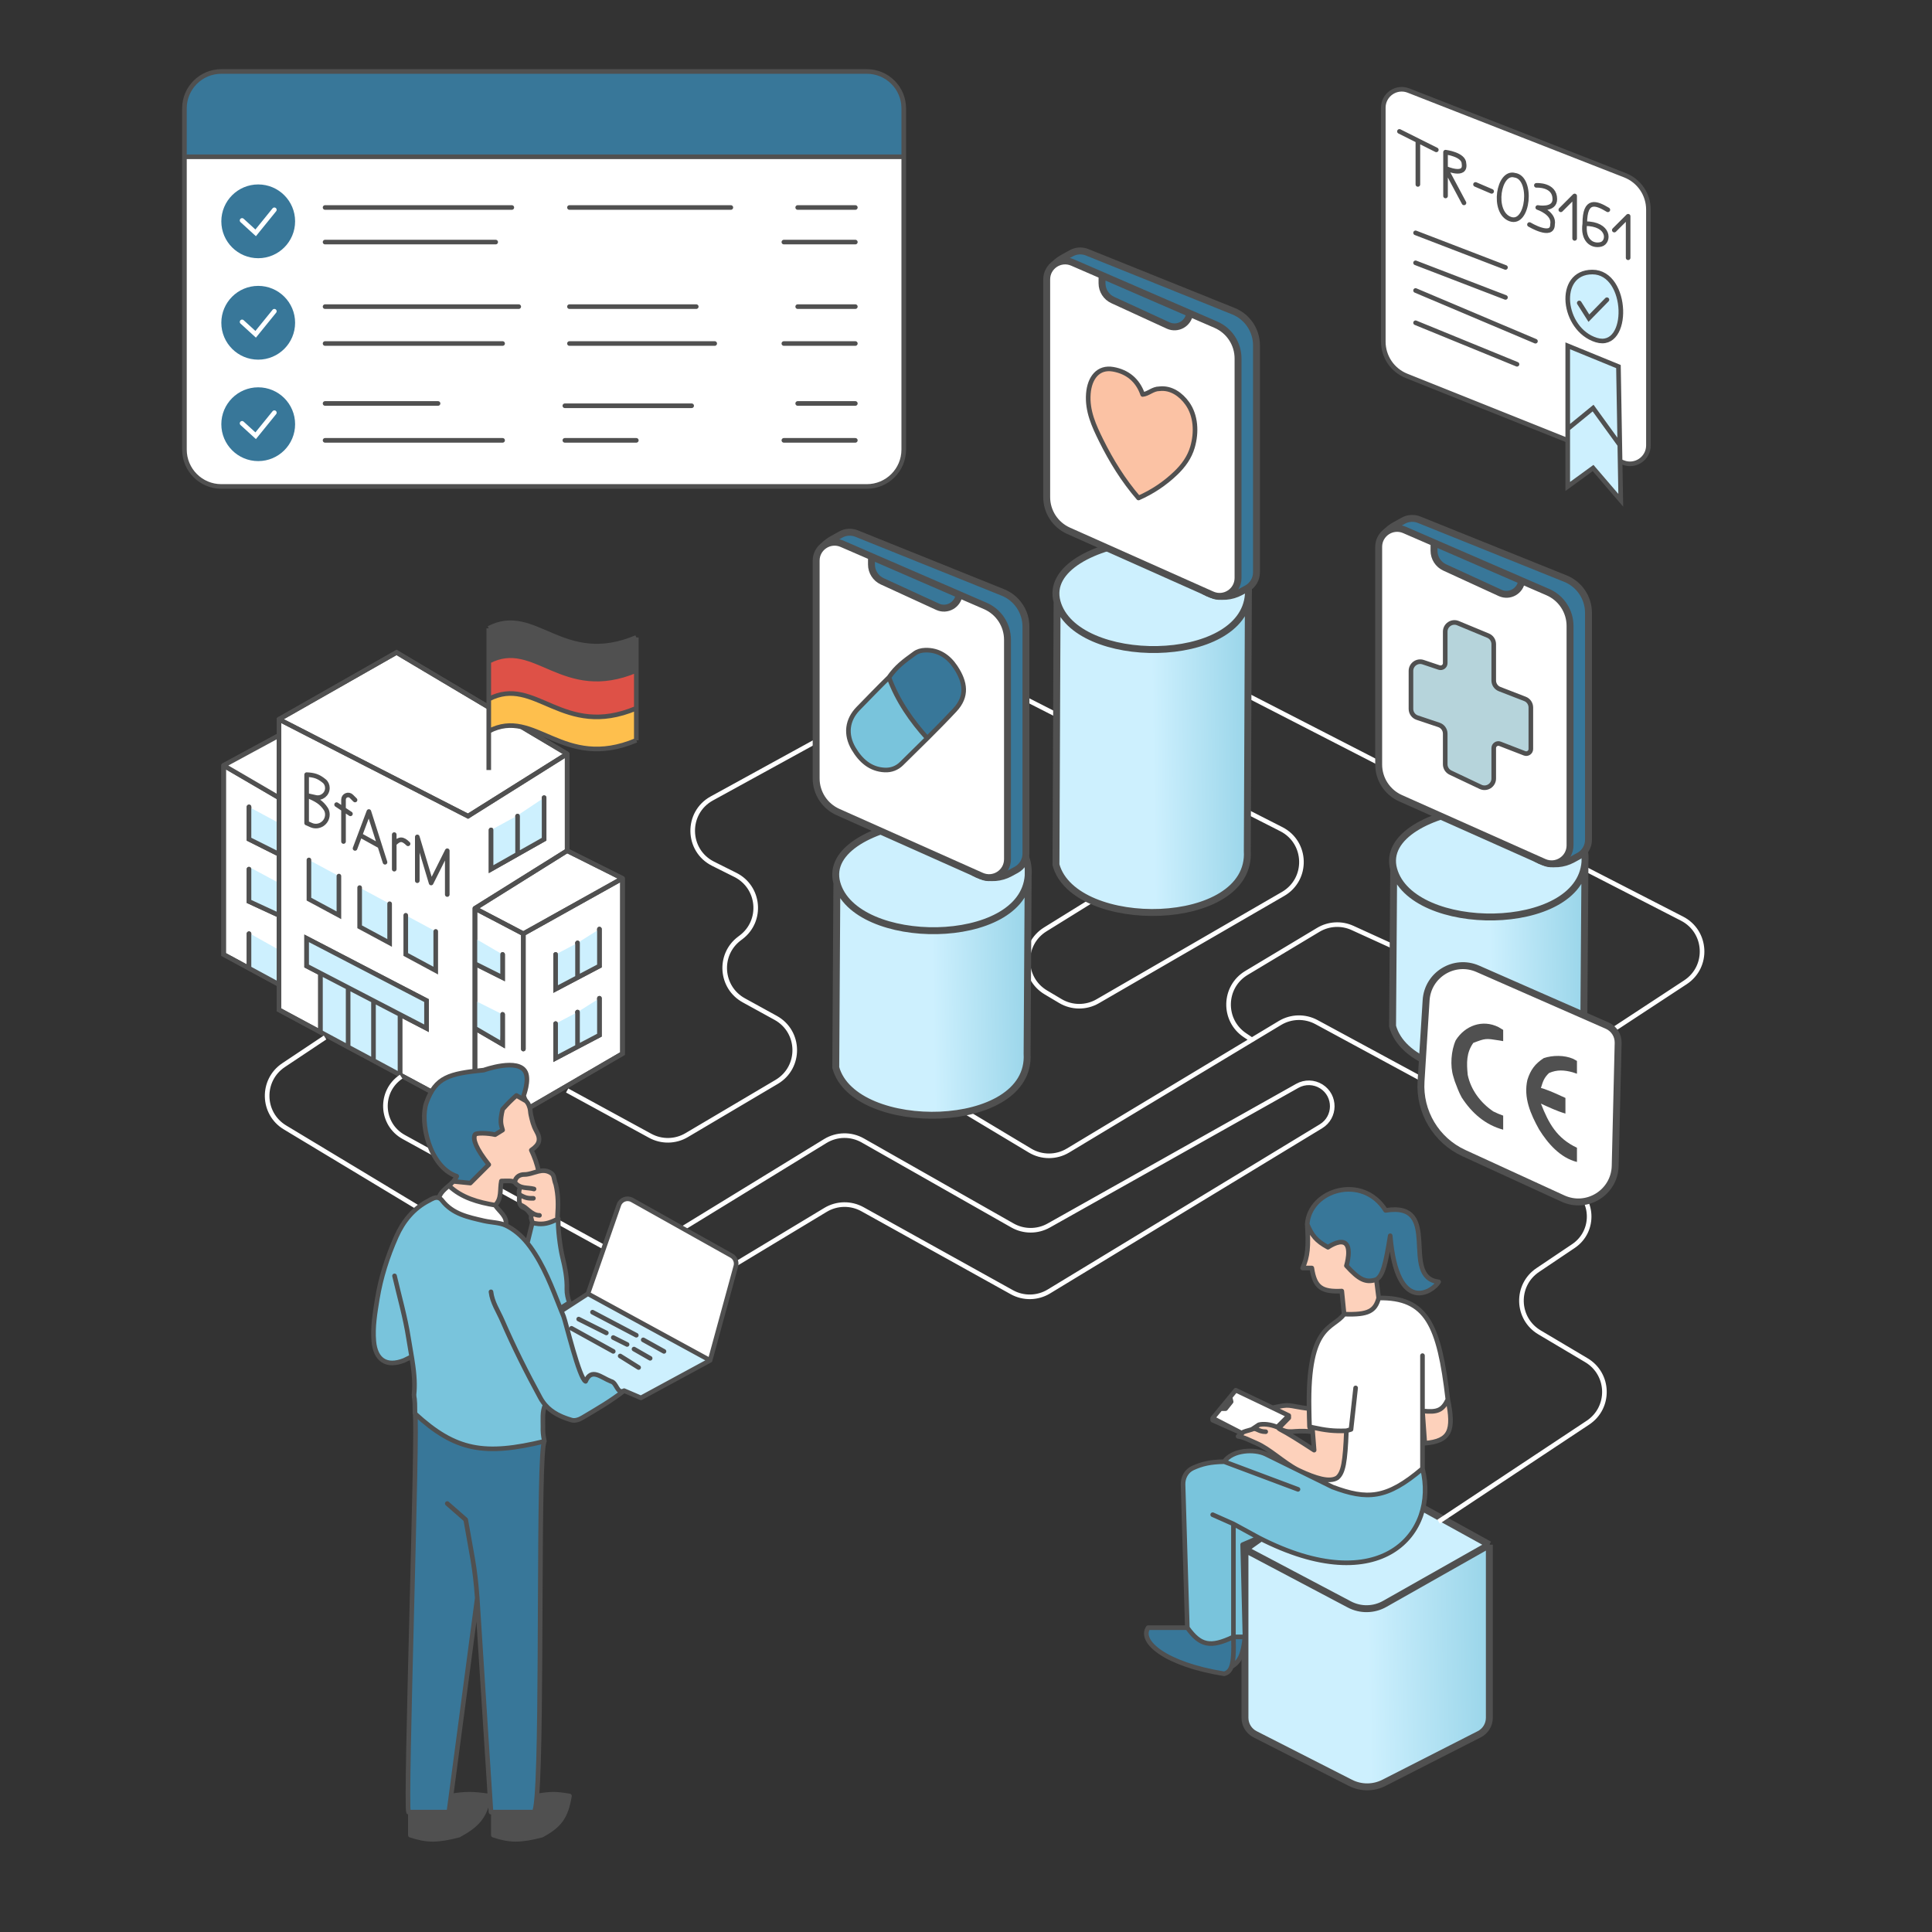 <svg width="419" height="419" viewBox="0 0 419 419" fill="none" xmlns="http://www.w3.org/2000/svg">
<rect x="0" y="0" width="419" height="419" fill="#333333" stroke="none"/>
<path d="M292.631 347.956C295.042 349.23 297.935 349.188 300.308 347.844L323 335L298.394 321.424C295.707 319.942 292.409 320.127 289.905 321.901L270 336L292.631 347.956Z" fill="#CDF0FE"/>
<path d="M320.816 376.113C322.156 375.43 323 374.053 323 372.549V335L300.308 347.844C297.935 349.188 295.042 349.23 292.631 347.956L270 336V372.549C270 374.053 270.844 375.43 272.184 376.113L292.869 386.65C295.15 387.812 297.85 387.812 300.131 386.65L320.816 376.113Z" fill="#CDF0FE"/>
<path d="M320.816 376.113C322.156 375.43 323 374.053 323 372.549V335L300.308 347.844C297.935 349.188 295.042 349.23 292.631 347.956L270 336V372.549C270 374.053 270.844 375.43 272.184 376.113L292.869 386.65C295.15 387.812 297.85 387.812 300.131 386.65L320.816 376.113Z" fill="url(#paint0_linear_1220_5301)"/>
<path d="M323 335V372.549C323 374.053 322.156 375.43 320.816 376.113L300.131 386.65C297.85 387.812 295.15 387.812 292.869 386.65L272.184 376.113C270.844 375.43 270 374.053 270 372.549V336M323 335L300.308 347.844C297.935 349.188 295.042 349.23 292.631 347.956L270 336M323 335L298.394 321.424C295.707 319.942 292.409 320.127 289.905 321.901L270 336" stroke="#505050" stroke-width="1.5" stroke-linejoin="round"/>
<path d="M305.458 19.636C302.834 18.609 300 20.544 300 23.361V74.084C300 77.355 301.992 80.297 305.029 81.512L352.014 100.306C354.642 101.357 357.5 99.422 357.5 96.592V45.46C357.5 42.167 355.482 39.21 352.415 38.01L305.458 19.636Z" fill="white" stroke="#505050" stroke-linecap="round"/>
<path d="M307 50.5L326.5 58M307 57L326.5 64.5M307 63L333 74M307 70L329 79" stroke="#505050" stroke-linecap="round"/>
<path d="M196 23.5C196 19.082 192.418 15.5 188 15.5H48C43.582 15.5 40 19.082 40 23.5V34H196V23.5Z" fill="#387799"/>
<path d="M40 97.5C40 101.918 43.582 105.5 48 105.5H188C192.418 105.5 196 101.918 196 97.5V34H40V97.5Z" fill="white"/>
<path d="M40 34V23.5C40 19.082 43.582 15.5 48 15.5H188C192.418 15.5 196 19.082 196 23.5V34M40 34V97.5C40 101.918 43.582 105.5 48 105.5H188C192.418 105.5 196 101.918 196 97.5V34M40 34H196" stroke="#505050" stroke-linecap="round"/>
<path d="M70.5 45H111M123.5 45H158.5M173 45H185.5M170 52.5H185.5M70.5 52.5H107.5M70.5 66.5H112.5M123.5 66.5H151M173 66.5H185.5M70.5 74.5H109M123.5 74.5H155M170 74.5H185.5M70.5 87.5H95M70.5 95.5H109M122.5 88H150M122.5 95.5H138M173 87.5H185.5M170 95.5H185.5" stroke="#505050" stroke-linecap="round"/>
<path d="M69.5 211.058V223.836L75.5 227.06L81 230V217.029L69.5 211.058Z" fill="#CDF0FE"/>
<path d="M81 217.029V230L86.75 233.104V220.014L81 217.029Z" fill="#CDF0FE"/>
<path d="M66.5 203.5V209.5L69.5 211.058L81 217.029L86.75 220.014L92.5 223V217L66.5 203.5Z" fill="#CDF0FE"/>
<path d="M60.5 156L101.5 177L123 163.5L86 141.5L60.5 156Z" fill="white"/>
<path d="M135 228.5V190.5L113.5 202.5L103 197V209V223V234V241H113.5L135 228.5Z" fill="white"/>
<path d="M101.5 177L60.5 156V159.5V173V185.25V198.5V213.5V219L69.5 223.836V211.058L66.5 209.5V203.5L92.5 217V223L86.75 220.014V233.104L94 237L103 241V234V223V209V197L123 184.5V163.5L101.5 177Z" fill="white"/>
<path d="M60.5 173L48.5 166V207L54 209.979L60.5 213.5V198.5V185.25V173Z" fill="white"/>
<path d="M48.5 166L60.5 173V159.5L48.5 166Z" fill="white"/>
<path d="M135 190.5L123 184.5L103 197L113.5 202.5L135 190.5Z" fill="white"/>
<path d="M60.5 156L101.5 177L123 163.5M60.5 156L86 141.5L123 163.5M60.5 156V159.5M123 163.5V184.5M60.5 173L48.5 166M60.5 173V159.5M60.5 173V185.25M48.5 166L60.5 159.5M48.5 166V207L54 209.979M60.5 213.5V219L69.5 223.836M60.5 213.5V198.5M60.5 213.5L54 209.979M123 184.5L135 190.5M123 184.5L103 197M135 190.5V228.5L113.5 241H103M135 190.5L113.5 202.5M103 197L113.5 202.5M103 197V209M113.5 202.5V227.5M103 209L109 212V207M103 209V223M103 223L109 226.5V220M103 223V234V241M120.5 207V214.5L125.25 212M130 201.5V209.5L125.25 212M125.25 212V204.5M120.5 222V229.5L125.25 227M130 216.5V224.5L125.25 227M125.25 227V219.5M106.5 180V188.5L112.25 185.25M118 173V182L112.25 185.25M112.25 185.25V177M54 175V182L60.5 185.25M60.5 185.25V198.5M54 188.5V195.5L60.5 198.5M54 202.5V209.979M69.5 211.058L66.5 209.5V203.5L92.5 217V223L86.75 220.014M69.5 211.058V223.836M69.5 211.058L81 217.029M69.5 223.836L75.5 227.06M75.5 214.5V227.06M75.5 227.06L81 230M81 217.029V230M81 217.029L86.75 220.014M81 230L86.75 233.104M86.75 220.014V233.104M86.75 233.104L94 237L103 241" stroke="#505050" stroke-linecap="round"/>
<path d="M54 175V182L60.5 185.5V178.5L54 175Z" fill="#CDF0FE"/>
<path d="M54 188V195L60.5 198.5V191.5L54 188Z" fill="#CDF0FE"/>
<path d="M54 202.355V210L60.5 213.5V206L54 202.355Z" fill="#CDF0FE"/>
<path d="M103.147 203.586V209.586L108.647 212.231L109.147 207.086L103.147 203.586Z" fill="#CDF0FE"/>
<path d="M103 217V223L108.5 225.645L109 220L103 217Z" fill="#CDF0FE"/>
<path d="M120.5 214.5V207L125.25 204.5L130 201.5V209.5L125.25 212L120.5 214.5Z" fill="#CDF0FE"/>
<path d="M120.5 229.5V222L125.25 219.5L130 216.5V224.5L125.25 227L120.5 229.5Z" fill="#CDF0FE"/>
<path d="M106.5 188.5V180L112 177L118 173V182L112.5 185L106.5 188.5Z" fill="#CDF0FE"/>
<path d="M69.5 211.058V223.836L75.5 227.06L81 230V217.029L69.5 211.058Z" fill="#CDF0FE"/>
<path d="M81 217.029V230L86.75 233.104V220.014L81 217.029Z" fill="#CDF0FE"/>
<path d="M66.5 203.5V209.5L69.5 211.058L81 217.029L86.75 220.014L92.5 223V217L66.5 203.5Z" fill="#CDF0FE"/>
<path d="M48.5 166L60.5 173V159.5L48.5 166Z" fill="white"/>
<path d="M60.5 156L101.5 177L123 163.5M60.5 156L86 141.5L123 163.5M60.5 156V159.5M123 163.5V184.5M60.5 173L48.5 166M60.5 173V159.5M60.5 173V185.25M48.5 166L60.5 159.5M48.5 166V207L54 209.979M60.5 213.5V219L69.5 223.836M60.5 213.5V198.5M60.5 213.5L54 209.979M123 184.5L135 190.5M123 184.5L103 197M135 190.5V228.5L113.5 241H103M135 190.5L113.5 202.5M103 197L113.5 202.5M103 197V209M113.5 202.5V227.5M103 209L109 212V207M103 209V223M103 223L109 226.5V220M103 223V234V241M120.5 207V214.5L125.25 212M130 201.5V209.5L125.25 212M125.25 212V204.5M120.5 222V229.5L125.25 227M130 216.5V224.5L125.25 227M125.25 227V219.5M106.5 180V188.5L112.25 185.25M118 173V182L112.25 185.25M112.25 185.25V177M54 175V182L60.5 185.25M60.5 185.25V198.5M54 188.5V195.5L60.5 198.5M54 202.5V209.979M69.5 211.058L66.5 209.5V203.5L92.5 217V223L86.75 220.014M69.5 211.058V223.836M69.5 211.058L81 217.029M69.5 223.836L75.5 227.06M75.5 214.5V227.06M75.5 227.06L81 230M81 217.029V230M81 217.029L86.75 220.014M81 230L86.75 233.104M86.75 220.014V233.104M86.75 233.104L94 237L103 241" stroke="#505050" stroke-linecap="round"/>
<path d="M78 192.5V201L84.5 204.5V196L78 192.5Z" fill="#CDF0FE"/>
<path d="M67 186.5V195L73.5 198.5V190L67 186.5Z" fill="#CDF0FE"/>
<path d="M88 198.5V207L94.5 210.5V202L88 198.5Z" fill="#CDF0FE"/>
<path d="M67 186.5V195L73.5 198.5V190M78 192.5V201L84.5 204.5V196M88 198.5V207L94.5 210.5V202" stroke="#505050" stroke-linecap="round"/>
<path d="M70.5 225L61.498 231.001C56.616 234.256 56.782 241.483 61.807 244.51L92.5 263M87 233.5V233.5C82.218 236.688 82.521 243.812 87.557 246.582L132.427 271.26C134.945 272.645 138.013 272.573 140.463 271.071L178.974 247.467C181.458 245.945 184.573 245.893 187.106 247.332L219.57 265.768C222.009 267.153 224.995 267.16 227.44 265.786L281.358 235.485C282.986 234.57 284.984 234.621 286.562 235.618V235.618C289.753 237.633 289.711 242.3 286.486 244.259L227.473 280.088C225.017 281.579 221.949 281.638 219.436 280.242L187.049 262.25C184.544 260.858 181.487 260.912 179.033 262.392L149 280.5M123 236.5L141.009 246.323C143.484 247.673 146.486 247.621 148.913 246.185L168.433 234.638C173.764 231.485 173.643 223.729 168.215 220.743L161.314 216.948C156.234 214.154 155.72 207.053 160.344 203.557L160.72 203.273C165.453 199.694 164.78 192.39 159.472 189.736L154.65 187.325C148.88 184.44 148.723 176.261 154.379 173.157L203.792 146.035C206.112 144.762 208.911 144.718 211.27 145.919L277.881 179.823C283.534 182.7 283.75 190.697 278.26 193.876L238.062 217.148C235.554 218.6 232.457 218.582 229.965 217.101L226.824 215.233C221.665 212.166 221.596 204.72 226.697 201.558L240.5 193M207.5 240L223.378 249.527C225.914 251.049 229.084 251.047 231.619 249.521L271.5 225.519M312 236L285.518 221.674C283.028 220.327 280.012 220.396 277.586 221.856L271.5 225.519M271.5 225.519L269.999 224.515C265.119 221.254 265.294 214.023 270.327 211.004L285.891 201.665C288.15 200.31 290.932 200.154 293.329 201.248L342.481 223.684C344.982 224.826 347.895 224.603 350.193 223.095L365.524 213.032C370.648 209.669 370.242 202.029 364.789 199.228L267 149M312 330L344.377 308.541C349.294 305.282 349.113 298.005 344.042 294.994L333.878 288.959C328.826 285.959 328.623 278.719 333.498 275.441L341.236 270.238C346.09 266.974 345.686 259.706 340.5 257V257" stroke="white"/>
<circle cx="56" cy="48" r="8" fill="#387799"/>
<path d="M52.5 47.808L55.447 50.5L59.5 45.5" stroke="white" stroke-linecap="round"/>
<circle cx="56" cy="70" r="8" fill="#387799"/>
<path d="M52.5 69.808L55.447 72.5L59.5 67.5" stroke="white" stroke-linecap="round"/>
<circle cx="56" cy="92" r="8" fill="#387799"/>
<path d="M52.5 91.808L55.447 94.5L59.5 89.5" stroke="white" stroke-linecap="round"/>
<path d="M351 79.5L340 75V93L345.5 88.5L351.293 96.5L351 79.5Z" fill="#CDF0FE"/>
<path d="M340 105.5L345.5 101.5L351.5 108.5L351.293 96.5L345.5 88.5L340 93V105.5Z" fill="#CDF0FE"/>
<path d="M340 93V75L351 79.5L351.293 96.5M340 93V105.5L345.5 101.5L351.5 108.5L351.293 96.5M340 93L345.5 88.5L351.293 96.5" stroke="#505050" stroke-linecap="round"/>
<path d="M346.197 73.747C338.824 71.476 337.411 59 345.349 59C353.287 59 353.571 76.018 346.197 73.747Z" fill="#CDF0FE" stroke="#505050" stroke-linecap="round"/>
<path d="M342.5 65.706L344.587 69L348.5 65" stroke="#505050" stroke-linecap="round"/>
<path d="M222.992 188.499C221.984 171.499 177.5 177 181.497 191.499C185.38 205.585 221.829 205.516 222.983 189.915L222.992 188.499Z" fill="#CDF0FE"/>
<path d="M181.254 231.524C185.251 246.023 223.757 245.524 222.749 228.524L222.983 189.915C221.829 205.516 185.38 205.585 181.497 191.499L181.254 231.524Z" fill="#CDF0FE"/>
<path d="M181.254 231.524C185.251 246.023 223.757 245.524 222.749 228.524L222.983 189.915C221.829 205.516 185.38 205.585 181.497 191.499L181.254 231.524Z" fill="url(#paint1_linear_1220_5301)"/>
<path d="M222.992 188.499C221.984 171.499 177.5 177 181.497 191.499M222.992 188.499L222.983 189.915M222.992 188.499C223.021 188.985 223.017 189.457 222.983 189.915M181.497 191.499L181.254 231.524C185.251 246.023 223.757 245.524 222.749 228.524L222.983 189.915M181.497 191.499C185.38 205.585 221.829 205.516 222.983 189.915" stroke="#505050" stroke-width="1.5" stroke-linecap="round"/>
<path d="M343.749 185.524C342.741 168.523 298.257 174.024 302.254 188.524C306.137 202.609 342.586 202.541 343.74 186.94L343.749 185.524Z" fill="#CDF0FE"/>
<path d="M302.011 222.548C306.008 237.047 344.514 236.549 343.506 219.548L343.74 186.94C342.586 202.541 306.137 202.609 302.254 188.524L302.011 222.548Z" fill="#CDF0FE"/>
<path d="M302.011 222.548C306.008 237.047 344.514 236.549 343.506 219.548L343.74 186.94C342.586 202.541 306.137 202.609 302.254 188.524L302.011 222.548Z" fill="url(#paint2_linear_1220_5301)"/>
<path d="M343.749 185.524C342.741 168.523 298.257 174.024 302.254 188.524M343.749 185.524L343.74 186.94M343.749 185.524C343.778 186.009 343.774 186.481 343.74 186.94M302.254 188.524L302.011 222.548C306.008 237.047 344.514 236.549 343.506 219.548L343.74 186.94M302.254 188.524C306.137 202.609 342.586 202.541 343.74 186.94" stroke="#505050" stroke-width="1.5" stroke-linecap="round"/>
<path d="M270.749 127.524C269.741 110.523 225.257 116.024 229.254 130.524C233.14 144.62 269.644 144.54 270.743 128.902L270.749 127.524Z" fill="#CDF0FE"/>
<path d="M229.011 187.548C233.008 202.047 271.514 201.549 270.506 184.548L270.743 128.902C269.644 144.54 233.14 144.62 229.254 130.524L229.011 187.548Z" fill="url(#paint3_linear_1220_5301)"/>
<path d="M270.749 127.524C269.741 110.523 225.257 116.024 229.254 130.524M270.749 127.524L270.743 128.902M270.749 127.524C270.777 127.996 270.774 128.455 270.743 128.902M229.254 130.524L229.011 187.548C233.008 202.047 271.514 201.549 270.506 184.548L270.743 128.902M229.254 130.524C233.14 144.62 269.644 144.54 270.743 128.902" stroke="#505050" stroke-width="1.5" stroke-linecap="round"/>
<path d="M270.415 127.637C271.7 126.936 272.5 125.589 272.5 124.125V74.903C272.5 71.638 270.516 68.701 267.488 67.482L235.769 54.712C234.65 54.262 233.387 54.34 232.333 54.926L230.479 55.956C229.83 56.317 229.233 56.767 228.708 57.292L228 58L257.957 124.621C259.868 128.871 264.993 130.595 269.084 128.363L270.415 127.637Z" fill="#387799" stroke="#505050" stroke-width="1.5" stroke-linejoin="bevel"/>
<path fill-rule="evenodd" clip-rule="evenodd" d="M231.743 115.114L262.871 128.991C265.517 130.17 268.5 128.234 268.5 125.337V77.75C268.5 74.563 266.608 71.679 263.683 70.411L258 67.946C257.754 70.187 255.385 71.528 253.337 70.587L241.33 65.07C239.91 64.418 239 62.998 239 61.436V59.705L232.592 56.925C229.95 55.78 227 57.716 227 60.595V107.807C227 110.966 228.858 113.828 231.743 115.114Z" fill="white"/>
<path d="M239 59.705V61.436C239 62.998 239.91 64.418 241.33 65.07L253.337 70.587C255.385 71.528 257.754 70.187 258 67.946L239 59.705Z" fill="#387799"/>
<path d="M239 59.705V61.436C239 62.998 239.91 64.418 241.33 65.07L253.337 70.587C255.385 71.528 257.754 70.187 258 67.946V67.946M239 59.705L258 67.946M239 59.705L232.592 56.925M258 67.946L263.683 70.411M262.871 128.991L231.743 115.114M262.871 128.991C265.517 130.17 268.5 128.234 268.5 125.337M262.871 128.991V128.991C265.517 130.17 268.5 128.234 268.5 125.337V125.337M231.743 115.114C228.858 113.828 227 110.966 227 107.807M231.743 115.114V115.114C228.858 113.828 227 110.966 227 107.807V107.807M227 107.807V60.595M227 60.595C227 57.716 229.95 55.78 232.592 56.925M227 60.595V60.595C227 57.716 229.95 55.78 232.592 56.925V56.925M263.683 70.411C266.608 71.679 268.5 74.563 268.5 77.75M263.683 70.411V70.411C266.608 71.679 268.5 74.563 268.5 77.75V77.75M268.5 77.75V125.337" stroke="#505050" stroke-width="1.5" stroke-linejoin="bevel"/>
<path d="M220.415 188.637C221.7 187.936 222.5 186.589 222.5 185.125V135.903C222.5 132.639 220.516 129.701 217.488 128.482L185.769 115.712C184.65 115.262 183.387 115.34 182.333 115.926L180.479 116.956C179.83 117.317 179.233 117.767 178.708 118.292L178 119L207.957 185.621C209.868 189.871 214.993 191.595 219.084 189.363L220.415 188.637Z" fill="#387799" stroke="#505050" stroke-width="1.5" stroke-linejoin="bevel"/>
<path fill-rule="evenodd" clip-rule="evenodd" d="M181.743 176.114L212.871 189.991C215.517 191.17 218.5 189.234 218.5 186.337V138.75C218.5 135.563 216.608 132.679 213.683 131.411L208 128.946C207.754 131.187 205.385 132.528 203.337 131.587L191.33 126.071C189.91 125.418 189 123.999 189 122.436V120.705L182.592 117.925C179.95 116.78 177 118.716 177 121.595V168.807C177 171.966 178.858 174.828 181.743 176.114Z" fill="white"/>
<path d="M189 120.705V122.436C189 123.999 189.91 125.418 191.33 126.071L203.337 131.587C205.385 132.528 207.754 131.187 208 128.946L189 120.705Z" fill="#387799"/>
<path d="M189 120.705V122.436C189 123.999 189.91 125.418 191.33 126.071L203.337 131.587C205.385 132.528 207.754 131.187 208 128.946V128.946M189 120.705L208 128.946M189 120.705L182.592 117.925M208 128.946L213.683 131.411M212.871 189.991L181.743 176.114M212.871 189.991C215.517 191.17 218.5 189.234 218.5 186.337M212.871 189.991V189.991C215.517 191.17 218.5 189.234 218.5 186.337V186.337M181.743 176.114C178.858 174.828 177 171.966 177 168.807M181.743 176.114V176.114C178.858 174.828 177 171.966 177 168.807V168.807M177 168.807V121.595M177 121.595C177 118.716 179.95 116.78 182.592 117.925M177 121.595V121.595C177 118.716 179.95 116.78 182.592 117.925V117.925M213.683 131.411C216.608 132.679 218.5 135.563 218.5 138.75M213.683 131.411V131.411C216.608 132.679 218.5 135.563 218.5 138.75V138.75M218.5 138.75V186.337" stroke="#505050" stroke-width="1.5" stroke-linejoin="bevel"/>
<path d="M342.415 185.637C343.7 184.936 344.5 183.589 344.5 182.125V132.903C344.5 129.639 342.516 126.701 339.488 125.482L307.769 112.712C306.65 112.262 305.387 112.34 304.333 112.926L302.479 113.956C301.83 114.317 301.233 114.767 300.708 115.292L300 116L329.957 182.621C331.868 186.871 336.993 188.595 341.084 186.363L342.415 185.637Z" fill="#387799" stroke="#505050" stroke-width="1.5" stroke-linejoin="bevel"/>
<path fill-rule="evenodd" clip-rule="evenodd" d="M303.743 173.114L334.871 186.991C337.517 188.17 340.5 186.234 340.5 183.337V135.75C340.5 132.563 338.608 129.679 335.683 128.411L330 125.946C329.754 128.187 327.385 129.528 325.337 128.587L313.33 123.071C311.91 122.418 311 120.999 311 119.436V117.705L304.592 114.925C301.95 113.78 299 115.716 299 118.595V165.807C299 168.966 300.858 171.828 303.743 173.114Z" fill="white"/>
<path d="M311 117.705V119.436C311 120.999 311.91 122.418 313.33 123.071L325.337 128.587C327.385 129.528 329.754 128.187 330 125.946L311 117.705Z" fill="#387799"/>
<path d="M311 117.705V119.436C311 120.999 311.91 122.418 313.33 123.071L325.337 128.587C327.385 129.528 329.754 128.187 330 125.946V125.946M311 117.705L330 125.946M311 117.705L304.592 114.925M330 125.946L335.683 128.411M334.871 186.991L303.743 173.114M334.871 186.991C337.517 188.17 340.5 186.234 340.5 183.337M334.871 186.991V186.991C337.517 188.17 340.5 186.234 340.5 183.337V183.337M303.743 173.114C300.858 171.828 299 168.966 299 165.807M303.743 173.114V173.114C300.858 171.828 299 168.966 299 165.807V165.807M299 165.807V118.595M299 118.595C299 115.716 301.95 113.78 304.592 114.925M299 118.595V118.595C299 115.716 301.95 113.78 304.592 114.925V114.925M335.683 128.411C338.608 129.679 340.5 132.563 340.5 135.75M335.683 128.411V128.411C338.608 129.679 340.5 132.563 340.5 135.75V135.75M340.5 135.75V183.337" stroke="#505050" stroke-width="1.5" stroke-linejoin="bevel"/>
<path d="M316.194 135.146C314.877 134.6 313.429 135.568 313.429 136.994V143.823C313.429 144.506 312.758 144.988 312.111 144.771L308.636 143.606C307.34 143.171 306 144.135 306 145.502V153.742C306 154.601 306.549 155.365 307.364 155.638L312.065 157.215C312.879 157.488 313.429 158.251 313.429 159.111V165.751C313.429 166.524 313.874 167.227 314.573 167.558L321.096 170.648C322.423 171.276 323.952 170.308 323.952 168.84V162.246C323.952 161.544 324.658 161.06 325.313 161.314L330.639 163.375C331.294 163.629 332 163.145 332 162.442V153.436C332 152.61 331.492 151.869 330.722 151.571L325.23 149.445C324.46 149.147 323.952 148.406 323.952 147.58V139.697C323.952 138.888 323.465 138.159 322.718 137.849L316.194 135.146Z" fill="#B6D4DB" stroke="#505050" stroke-linecap="round" stroke-linejoin="round"/>
<path d="M308.185 234.539L309.286 216.93C309.632 211.38 315.395 207.868 320.486 210.104L348.545 222.422C350.03 223.074 350.974 224.559 350.935 226.181L350.293 252.856C350.154 258.601 344.183 262.331 338.959 259.934L317.482 250.08C311.467 247.32 307.772 241.143 308.185 234.539Z" fill="white" stroke="#505050" stroke-width="1.5" stroke-linejoin="bevel"/>
<path d="M138 138.249C122 145 116.065 131 106 136.266V143.701V143.419C116.065 138.154 122 152.154 138 145.402V145.684V138.249Z" fill="#505050"/>
<path d="M138 153.598V145.402C122 152.154 116.065 138.154 106 143.419V151.615C116.065 146.349 122 160.349 138 153.598Z" fill="#DE5147"/>
<path d="M138 154.115V153.598C122 160.349 116.065 146.349 106 151.615V152.132V151.88V158.573C116.065 153.307 122 167.307 138 160.556V154.115Z" fill="#FEBF4D"/>
<path d="M106 167V160.06M106 136.266C116.065 131 122 145 138 138.249M106 136.266V160.06M106 136.266V143.701M138 138.249V160.556M138 138.249V145.684M138 160.556V145.684M138 160.556V154.115M138 160.556C122 167.307 116.065 153.307 106 158.573V151.88M106 160.06V152.132M106 160.06V151.88M106 143.701V152.132M106 143.701V151.88M106 143.701V143.419M138 145.684V154.115M138 145.684V145.402M106 152.132V151.615M106 152.132V151.88M138 154.115V153.598M106 143.419C116.065 138.154 122 152.154 138 145.402M106 143.419V151.615M138 145.402V153.598M106 151.615C116.065 146.349 122 160.349 138 153.598" stroke="#505050"/>
<path d="M341.16 229.624C341.437 229.777 341.714 229.93 342 230.087C342 231.004 342 231.92 342 232.865C341.697 232.763 341.394 232.661 341.082 232.556C339.272 232.057 337.681 231.948 335.945 232.71C334.867 233.724 334.611 234.553 334.187 235.951C334.425 236.021 334.664 236.091 334.909 236.163C336.485 236.717 337.985 237.414 339.5 238.111C339.5 239.232 339.5 240.352 339.5 241.506C337.65 240.963 335.932 240.149 334.187 239.346C335.86 243.629 337.625 246.856 342 248.914C342 249.932 342 250.951 342 252C338.373 251.105 335.658 247.964 333.782 244.934C331.936 241.617 330.371 238.033 331.253 234.19C331.927 232.046 332.9 230.702 334.812 229.47C336.756 228.83 339.263 228.809 341.16 229.624Z" fill="#505050"/>
<path d="M324.981 222.748C325.317 222.949 325.654 223.15 326 223.358C326 224.162 326 224.967 326 225.796C325.714 225.746 325.429 225.696 325.135 225.644C322.177 225.173 322.177 225.173 319.521 226.177C317.985 228.337 318.061 230.549 318.31 233.112C318.984 236.367 321.093 239.166 323.847 241.037C324.557 241.401 325.247 241.678 326 241.952C326 242.958 326 243.964 326 245C322.096 243.956 319.15 241.34 317 238C316.296 236.709 316.04 235.866 315.5 234.5C315.418 234.295 315.285 233.711 315.2 233.5C314.459 231.194 314.703 227.833 315.714 225.606C317.717 222.425 321.497 221.016 324.981 222.748Z" fill="#505050"/>
<path d="M66.5 172.5V168C68.088 168.071 69.047 168.34 70.329 169.402C70.771 169.768 71 170.325 71 170.898V170.898C71 172.233 69.763 173.225 68.46 172.935L66.5 172.5ZM66.5 172.5V178.5L67.481 178.936C69.136 179.671 71 178.46 71 176.649V176.649C71 176.223 70.898 175.8 70.666 175.444C69.714 173.989 68.602 173.356 66.5 172.5ZM77 173.5L76.207 172.707C75.577 172.077 74.5 172.523 74.5 173.414V175.5M74.5 182.5V175.5M74.5 175.5L73 174.5M74.5 175.5L76 176.5M77 184L78.081 181.117M83.5 187L82.386 183.5M82.386 183.5L80 176L78.081 181.117M82.386 183.5L78.081 181.117M85.5 181V183M85.5 188.5V183M85.5 183C86.636 181.86 87.301 181.816 88.5 183M90.5 191V181.5L93.5 191.5L97 184.5V194" stroke="#505050" stroke-linecap="round" stroke-linejoin="round"/>
<path d="M308.5 318.501C300.704 325.152 296.457 325.283 289 322.501L281.803 318.956L281.308 318.713L274.5 315.36C272.045 314.175 267.278 314.42 265.5 317C262.466 317.049 260.668 317.479 258.685 318.384C257.316 319.01 256.528 320.448 256.573 321.953L257.5 353.001C260.306 356.885 262.455 357.399 267.5 355.001V330.501L273 333.5C299.5 347.124 312 332.5 308.5 318.501Z" fill="#79C4DC"/>
<path d="M300.5 262.501C295.5 254.5 284 258.001 283.5 265.501C284.53 267.961 285.451 269.102 288 270.501C288 270.501 290.195 268.938 291.5 269.501C293.302 270.279 292 274.501 292 274.501C294.76 277.54 296.21 278.263 298.5 277.501C299.923 276.635 300.534 274.014 301.5 268.001C303 285.5 310.874 280.044 312 278.001C303.5 277 313 260.501 300.5 262.501Z" fill="#387799"/>
<path d="M257.5 353.001H249C247 356 252.686 360.945 265.5 363.001C266.239 362.796 266.731 362.336 267.046 361.5C267.507 360.272 267.585 358.233 267.5 355.001C262.455 357.399 260.306 356.885 257.5 353.001Z" fill="#387799"/>
<path d="M299 281.501C298.233 284.291 296.829 285.206 291.5 285.001C289.118 288.335 283.559 286.946 283.904 305.5C283.921 306.419 283.953 308.385 284 309.4L284.611 309.562C287.58 310.204 289.196 310.4 292 310.301C291.736 317.059 291.33 319.411 290 320.501C288.301 321.562 285.25 320.55 281.803 318.956L289 322.501C296.457 325.283 300.704 325.152 308.5 318.501V306.001C311.783 306.353 312.864 305.85 314 303.501C312.107 287.315 309.437 281.318 299 281.501Z" fill="white"/>
<path d="M269.287 310.798C269.908 310.369 270.409 310.364 271.5 310L273 309C273.975 308.729 275.548 308.895 277 309.5L279.5 307L276.394 305.5L276 305.312L268 301.501L266.764 303L267 304L265.8 305.5H264.701L263 307.562L269.287 310.798Z" fill="white"/>
<path d="M298.5 277.501C296.21 278.263 294.76 277.54 292 274.501C292 274.501 293.302 270.279 291.5 269.501C290.195 268.938 288 270.501 288 270.501C285.451 269.102 284.53 267.961 283.5 265.501C283.816 270.391 283.628 272.487 282.5 275.001H284.5C285.129 279.223 286.648 280.204 291 280.001L291.5 285.001C296.829 285.206 298.233 284.291 299 281.501L298.5 277.501Z" fill="#FDD1BB"/>
<path d="M290 320.501C291.33 319.411 291.736 317.059 292 310.301C289.196 310.4 287.58 310.204 284.611 309.562L285 314.501C281.644 312.317 279.351 310.879 277.653 310C277.449 309.895 277.373 309.816 277.319 309.748C277.302 309.735 277.297 309.73 277.31 309.737C277.246 309.655 277.207 309.586 277 309.5C275.548 308.895 273.975 308.729 273 309L271.5 310C270.409 310.364 269.908 310.369 269.287 310.798L269.385 310.848L269.281 310.802C269.05 310.963 268.802 311.182 268.5 311.5C269.827 311.704 270.863 312.295 272.5 313C275.315 314.212 278.431 317.213 281.308 318.713L281.803 318.956C285.25 320.55 288.301 321.562 290 320.501Z" fill="#FDD1BB"/>
<path d="M284 309.4C283.953 308.385 283.921 306.419 283.904 305.5C278.999 304.865 280.065 304.392 276 305.312L276.394 305.5L279.5 307V307.5L277.31 309.737C279.912 311.162 280.121 310.013 284.5 310.5C284.833 310.334 283.976 309.773 284 309.4Z" fill="#FDD1BB"/>
<path d="M267.5 330.501V355.001H270L269.5 335L273 333.5L267.5 330.501Z" fill="#79C4DC"/>
<path d="M270 355.001H267.5C267.585 358.233 267.507 360.272 267.046 361.5C268.839 360.385 269.599 358.927 270 355.001Z" fill="#387799"/>
<path d="M309 313.001C314.489 312.529 315.391 310.28 314 303.501C312.864 305.85 311.783 306.353 308.5 306.001L309 313.001Z" fill="#FDD1BB"/>
<path d="M283.5 265.501C284 258.001 295.5 254.5 300.5 262.501C313 260.501 303.5 277 312 278.001C310.874 280.044 303 285.5 301.5 268.001C300.534 274.014 299.923 276.635 298.5 277.501M283.5 265.501C284.53 267.961 285.451 269.102 288 270.501C288 270.501 290.195 268.938 291.5 269.501C293.302 270.279 292 274.501 292 274.501C294.76 277.54 296.21 278.263 298.5 277.501M283.5 265.501C283.816 270.391 283.628 272.487 282.5 275.001H284.5C285.129 279.223 286.648 280.204 291 280.001L291.5 285.001M298.5 277.501L299 281.501M291.5 285.001C296.829 285.206 298.233 284.291 299 281.501M291.5 285.001C289.118 288.335 283.559 286.946 283.904 305.5M299 281.501C309.437 281.318 312.107 287.315 314 303.501M314 303.501C315.391 310.28 314.489 312.529 309 313.001L308.5 306.001M314 303.501C312.864 305.85 311.783 306.353 308.5 306.001M308.5 306.001V294M308.5 306.001V318.501M308.5 318.501C300.704 325.152 296.457 325.283 289 322.501L281.803 318.956M308.5 318.501C312 332.5 299.5 347.124 273 333.5M265.5 317C267.278 314.42 272.045 314.175 274.5 315.36L281.308 318.713M265.5 317C262.466 317.049 260.668 317.479 258.685 318.384C257.316 319.01 256.528 320.448 256.573 321.953L257.5 353.001M265.5 317L281.5 323M257.5 353.001H249C247 356 252.686 360.945 265.5 363.001C266.239 362.796 266.731 362.336 267.046 361.5M257.5 353.001C260.306 356.885 262.455 357.399 267.5 355.001M267.5 355.001V330.501M267.5 355.001H270M267.5 355.001C267.585 358.233 267.507 360.272 267.046 361.5M267.5 330.501L263 328.501M267.5 330.501L273 333.5M273 333.5L269.5 335L270 355.001M270 355.001C269.599 358.927 268.839 360.385 267.046 361.5M284 309.4L284.611 309.562M284 309.4C283.953 308.385 283.921 306.419 283.904 305.5M284 309.4C283.976 309.773 284.833 310.334 284.5 310.5C280.121 310.013 279.912 311.162 277.31 309.737M294 301.001L293 310L292 310.301M292 310.301C291.736 317.059 291.33 319.411 290 320.501C288.301 321.562 285.25 320.55 281.803 318.956M292 310.301C289.196 310.4 287.58 310.204 284.611 309.562M274.5 310.501C272.795 310.513 272.5 309.5 271.5 310M271.5 310L273 309C273.975 308.73 275.548 308.895 277 309.5M271.5 310C270.409 310.364 269.908 310.369 269.287 310.798M284.611 309.562L285 314.501C281.644 312.317 279.351 310.879 277.653 310M281.803 318.956L281.308 318.713M281.803 318.956C281.639 318.881 281.474 318.799 281.308 318.713M263 307.562L264.701 305.5M263 307.562V308L269.281 310.802M263 307.562L269.287 310.798M268 301.501L266.764 303M268 301.501L276.394 305.5M268 301.501L276 305.312M277 309.5L279.5 307M277 309.5C277.207 309.586 277.246 309.655 277.31 309.737M277 309.5C277.216 309.59 277.249 309.661 277.319 309.748M264.701 305.5H265.8L267 304L266.764 303M264.701 305.5L266.764 303M283.904 305.5C278.999 304.865 280.065 304.392 276 305.312M276 305.312L276.394 305.5M277.653 310C277.449 309.895 277.373 309.816 277.319 309.748M277.653 310C277.716 310.036 277.395 309.809 277.319 309.748M276.394 305.5L279.5 307M279.5 307V307.5L277.31 309.737M277.31 309.737C277.297 309.73 277.302 309.735 277.319 309.748M269.287 310.798L269.385 310.848L269.281 310.802M269.287 310.798C269.285 310.799 269.283 310.801 269.281 310.802M269.281 310.802C269.05 310.963 268.802 311.182 268.5 311.5C269.827 311.704 270.863 312.295 272.5 313C275.315 314.212 278.431 317.213 281.308 318.713" stroke="#505050" stroke-linecap="round" stroke-linejoin="round"/>
<path d="M113.569 237.578C113.569 237.578 114.81 234.363 114 232.578C112.535 229.347 104.93 232.078 104.93 232.078C97.405 232.84 94.5 233.578 92.5 239.078C91 243.078 92.973 253.004 99.049 255.095C98.868 255.513 98.613 255.875 98.321 256.207L102 256.578L106 252.578C103.246 249.112 102.5 247.078 103 246.078C103.233 245.612 105.906 245.735 107.378 246.078L109 245.078C108.634 243.809 108.383 243.157 109 240.578C110.191 239.253 110.834 238.613 112 237.578L114.106 238.788C113.919 238.554 113.74 238.27 113.569 237.578Z" fill="#387799"/>
<path d="M90 306.578C90.73 307.971 87.849 391.617 88.598 393H89H97.346L97.81 389.5L103.5 346.578L106.483 393H107H115.818C116.069 392.761 116.271 391.516 116.432 389.5C117.657 374.233 116.623 314.725 118.065 312.578C105.105 315.705 98.836 314.689 90 306.578Z" fill="#387799"/>
<path d="M121.967 272.54C121.511 270.693 120.919 266.285 121.087 264.314C119.546 265.057 118.42 265.541 116.77 265.419C116.236 265.38 115.764 265.277 115.453 265.151C115.434 265.143 115.471 265.159 115.453 265.151L114.365 269.578C114.589 269.854 114.808 270.139 115.02 270.433C117.985 274.527 119.695 279.158 121.523 283.751L123.5 282.5C123.173 281.724 122.909 280.478 122.937 279.643C123.017 277.222 122.547 274.894 121.967 272.54Z" fill="#79C4DC"/>
<path d="M127.5 280.578L154 295.028L159.588 274.586C159.83 273.7 159.437 272.763 158.636 272.314L137.08 260.243C135.995 259.635 134.624 260.155 134.215 261.329L127.5 280.578Z" fill="white"/>
<path d="M135.354 301.599C133.788 302.416 133.825 299.869 132.5 299.578C130.313 298.712 128.262 296.607 127 299.578C125.634 299.023 122.675 286.586 122.234 285.513C122.069 285.113 121.907 284.712 121.746 284.311C121.672 284.125 121.597 283.938 121.523 283.751C119.695 279.158 117.985 274.527 115.02 270.433C114.808 270.139 114.589 269.854 114.365 269.578C113.036 267.943 111.492 266.621 109.707 265.765C108.358 265.117 106.524 265.134 104.93 264.762C101.541 263.97 98.187 263.329 95.874 260.357C95.659 260.081 95.433 259.911 95.205 259.816C95.198 259.813 95.192 259.811 95.185 259.808C94.38 259.489 93.543 260.1 93.037 260.357C89.699 262.049 87.424 264.861 85.93 268.242C84.02 272.564 82.573 277.071 81.819 281.727C81.332 284.735 80.802 287.791 81.074 290.88C81.426 294.883 83.777 296.564 87.638 295.028C88.046 294.866 88.871 294.398 89.275 294.225C89.726 296.949 90.079 299.691 89.79 302.46C89.79 303.454 90 302.578 90 306.578C98.836 314.689 105.105 315.705 118.065 312.578C117.751 311.078 117.733 310.496 117.751 309.379C117.774 307.939 117.55 306.08 118.246 304.685C119.724 306.395 121.736 307.331 123.95 307.975C124.779 308.216 125.681 307.831 126.342 307.439C129.419 305.611 132.531 303.824 135.354 301.599Z" fill="#79C4DC"/>
<path d="M104.93 264.762C106.524 265.134 108.358 265.117 109.707 265.765C110.073 263.81 108.319 262.788 107.378 261.368C103.83 260.781 100.096 259.783 97.346 257.131C96.453 257.894 95.492 258.655 95.185 259.808C95.192 259.811 95.198 259.813 95.205 259.816C95.433 259.911 95.659 260.081 95.874 260.357C98.187 263.329 101.541 263.97 104.93 264.762Z" fill="white"/>
<path d="M111.663 256.443C111.738 255.104 112.948 254.708 113.655 254.719C114.286 254.73 114.905 254.567 115.52 254.383C115.608 254.356 115.696 254.33 115.784 254.303C116.115 254.202 116.445 254.102 116.776 254.025C116.78 254.024 116.785 254.023 116.789 254.022C116.524 252.519 115.877 250.793 115.23 249.438C117.023 248.195 117.364 247.114 116.305 245.258C115.672 244.149 115.398 242.981 115.13 241.782C115.014 241.264 115.039 240.753 114.871 240.2C114.6 239.308 114.346 239.088 114.106 238.788L112 237.578C110.834 238.613 110.191 239.253 109 240.578C108.383 243.157 108.634 243.809 109 245.078L107.378 246.078C105.906 245.735 103.233 245.612 103 246.078C102.5 247.078 103.246 249.112 106 252.578L102 256.578L98.321 256.207C98.036 256.531 97.696 256.831 97.346 257.131C100.096 259.783 103.83 260.781 107.378 261.368C108.877 259.952 108.348 257.981 108.739 256.132C109.708 256.132 111.273 255.964 111.663 256.443Z" fill="#FDD1BB"/>
<path d="M113.655 254.719C112.948 254.708 111.738 255.104 111.663 256.443C112.035 256.903 112.449 257.197 112.886 257.397C112.554 258.191 112.521 258.172 112.602 259.078C112.686 260.025 112.413 260.556 112.886 261.368C113.348 262.16 114 261.578 115.243 263.583C115.122 264.578 115.102 263.578 115.453 265.151C115.434 265.143 115.471 265.159 115.453 265.151C115.764 265.277 116.236 265.38 116.77 265.419C118.42 265.541 119.546 265.057 121.087 264.314C121.087 264.314 120.968 265.695 120.908 263.802C121.087 261.259 121.087 259.26 120.541 256.889C120 255.5 120.326 254.866 119.357 254.302C118.479 253.792 117.631 253.829 116.789 254.022C116.785 254.023 116.78 254.024 116.776 254.025C116.445 254.102 116.115 254.202 115.784 254.303C115.696 254.33 115.608 254.356 115.52 254.383C114.905 254.567 114.286 254.73 113.655 254.719Z" fill="#FDD1BB"/>
<path d="M132.5 299.578C133.825 299.869 133.788 302.416 135.354 301.599L139 303.159L154 295.028L127.5 280.578L121.746 284.311C121.907 284.712 122.069 285.113 122.234 285.513C122.675 286.586 125.634 299.023 127 299.578C128.262 296.607 130.313 298.712 132.5 299.578Z" fill="#CDF0FE"/>
<path d="M115.818 393H107V398C110.648 399.216 112.914 399.182 117.5 398C121.415 395.872 122.743 394.022 123.5 389.5C120.5 389 119.5 389 116.432 389.5C116.271 391.516 116.069 392.761 115.818 393Z" fill="#505050"/>
<path d="M89 398C92.648 399.216 94.914 399.182 99.5 398C103.415 395.872 105.243 394.022 106 389.5C102.5 389 101 389 97.81 389.5L97.346 393H89V398Z" fill="#505050"/>
<path d="M135.354 301.599C133.788 302.416 133.825 299.869 132.5 299.578C130.313 298.712 128.262 296.607 127 299.578C125.634 299.023 122.675 286.586 122.234 285.513C122.069 285.113 121.907 284.712 121.746 284.311M135.354 301.599C132.531 303.824 129.419 305.611 126.342 307.439C125.681 307.831 124.779 308.216 123.95 307.975M135.354 301.599L139 303.159L154 295.028M109.707 265.765C108.358 265.117 106.524 265.134 104.93 264.762C101.541 263.97 98.187 263.329 95.874 260.357C95.659 260.081 95.433 259.911 95.205 259.816M109.707 265.765C110.073 263.81 108.319 262.788 107.378 261.368M109.707 265.765C111.492 266.621 113.036 267.943 114.365 269.578M93.037 260.357C89.699 262.049 87.424 264.861 85.93 268.242C84.02 272.564 82.573 277.071 81.819 281.727C81.332 284.735 80.802 287.791 81.074 290.88C81.426 294.883 83.777 296.564 87.638 295.028C88.046 294.866 88.871 294.398 89.275 294.225C89.726 296.949 90.079 299.691 89.79 302.46M93.037 260.357C93.543 260.1 94.38 259.489 95.185 259.808M93.037 260.357C93.547 260.098 94.394 259.479 95.205 259.816M85.564 276.704C86.601 281.199 87.898 285.654 88.598 290.201C89.221 294.243 90.222 298.322 89.79 302.46M89.79 302.46C89.79 303.454 90 302.578 90 306.578M90 306.578C90.73 307.971 87.849 391.617 88.598 393H89M90 306.578C98.836 314.689 105.105 315.705 118.065 312.578M106.483 280.162C106.742 282.45 108.048 284.336 108.93 286.374C111.411 292.1 114.205 297.678 117.193 303.159C118.676 305.881 121.151 307.161 123.95 307.975M123.95 307.975C121.736 307.331 119.724 306.395 118.246 304.685C117.55 306.08 117.774 307.939 117.751 309.379C117.733 310.496 117.751 311.078 118.065 312.578M121.087 264.314C120.919 266.285 121.511 270.693 121.967 272.54C122.547 274.894 123.017 277.222 122.937 279.643C122.909 280.478 123.173 281.724 123.5 282.5L121.523 283.751M121.087 264.314C121.087 264.314 120.968 265.695 120.908 263.802C121.087 261.259 121.087 259.26 120.541 256.889C120 255.5 120.326 254.866 119.357 254.302M121.087 264.314C119.546 265.057 118.42 265.541 116.77 265.419C116.236 265.38 115.764 265.277 115.453 265.151M111.663 256.443C111.738 255.104 112.948 254.708 113.655 254.719C114.286 254.73 114.905 254.567 115.52 254.383C115.608 254.356 115.696 254.33 115.784 254.303C116.115 254.202 116.445 254.102 116.776 254.025M111.663 256.443C112.847 257.903 114.361 257.461 115.818 257.861M111.663 256.443C111.273 255.964 109.708 256.132 108.739 256.132C108.348 257.981 108.877 259.952 107.378 261.368M111.663 256.443C112.035 256.903 112.449 257.197 112.886 257.397C112.554 258.191 112.521 258.172 112.602 259.078M119.357 254.302C118.479 253.792 117.631 253.829 116.789 254.022M119.357 254.302C118.475 253.79 117.623 253.829 116.776 254.025M118.065 312.578C116.623 314.725 117.657 374.233 116.432 389.5M97.346 257.131C100.096 259.783 103.83 260.781 107.378 261.368M97.346 257.131C96.453 257.894 95.492 258.655 95.185 259.808M97.346 257.131C97.696 256.831 98.036 256.531 98.321 256.207M116.789 254.022C116.524 252.519 115.877 250.793 115.23 249.438C117.023 248.195 117.364 247.114 116.305 245.258C115.672 244.149 115.398 242.981 115.13 241.782C115.014 241.264 115.039 240.753 114.871 240.2C114.6 239.308 114.346 239.088 114.106 238.788M116.789 254.022C116.785 254.023 116.78 254.024 116.776 254.025M117 263.578C115.182 263.578 114.102 261.578 112.886 261.368M95.185 259.808C95.612 258.202 97.309 257.358 98.321 256.207M95.185 259.808C95.192 259.811 95.198 259.813 95.205 259.816M97 326.078L101 329.578C102.264 336.974 103 339.578 103.5 346.578M103.5 346.578L106.483 393H107M103.5 346.578L97.81 389.5M114.106 238.788C113.919 238.554 113.74 238.27 113.569 237.578C113.569 237.578 114.81 234.363 114 232.578C112.535 229.347 104.93 232.078 104.93 232.078C97.405 232.84 94.5 233.578 92.5 239.078C91 243.078 92.973 253.004 99.049 255.095C98.868 255.513 98.613 255.875 98.321 256.207M114.106 238.788L112 237.578C110.834 238.613 110.191 239.253 109 240.578C108.383 243.157 108.634 243.809 109 245.078L107.378 246.078C105.906 245.735 103.233 245.612 103 246.078C102.5 247.078 103.246 249.112 106 252.578L102 256.578L98.321 256.207M115.453 265.151L114.365 269.578M115.453 265.151C115.102 263.578 115.122 264.578 115.243 263.583C114 261.578 113.348 262.16 112.886 261.368M115.453 265.151C115.471 265.159 115.434 265.143 115.453 265.151ZM114.365 269.578C114.589 269.854 114.808 270.139 115.02 270.433C117.985 274.527 119.695 279.158 121.523 283.751M121.523 283.751C121.597 283.938 121.672 284.125 121.746 284.311M154 295.028L127.5 280.578M154 295.028L159.588 274.586C159.83 273.7 159.437 272.763 158.636 272.314L137.08 260.243C135.995 259.635 134.624 260.155 134.215 261.329L127.5 280.578M127.5 280.578L121.746 284.311M128.5 284.578L138 289.578M139.5 290.578L144 293.078M137.5 292.578L141 294.578M134.5 294.078L138.5 296.578M123.95 288.078L133 293.078M125.5 286.078L131.5 289.078M133 290.078L136 291.578M112.602 259.078C113.901 259.727 114.193 259.913 115.682 259.883M112.602 259.078C112.686 260.025 112.413 260.556 112.886 261.368M107 393H115.818C116.069 392.761 116.271 391.516 116.432 389.5M107 393V398C110.648 399.216 112.914 399.182 117.5 398C121.415 395.872 122.743 394.022 123.5 389.5C120.5 389 119.5 389 116.432 389.5M89 393H97.346L97.81 389.5M89 393V398C92.648 399.216 94.914 399.182 99.5 398C103.415 395.872 105.243 394.022 106 389.5C102.5 389 101 389 97.81 389.5" stroke="#505050" stroke-linecap="round" stroke-linejoin="round"/>
<path d="M247.815 85.55C246.748 82.438 244.495 80.634 241.424 80.086C238.171 79.505 236.302 81.943 236.036 85.384C235.748 89.111 237.248 92.365 238.829 95.551C241.026 99.977 243.604 104.165 246.915 108C249.91 106.681 252.623 104.884 255.022 102.571C256.66 100.992 257.966 99.207 258.619 96.978C259.572 93.727 259.355 90.109 257.5 87.5C256.163 85.619 254 84 251.429 84.315C250 84.315 249.024 85.444 247.815 85.55Z" fill="#FBC2A4" stroke="#505050" stroke-linecap="round" stroke-linejoin="round"/>
<path d="M201.103 160.103C203.123 158.094 205.123 156.065 207.068 153.982C209.82 151.034 209.42 147.992 207.204 144.661C205.726 142.439 203.548 140.905 200.648 141.005C199.781 141.034 199.002 141.25 198.344 141.73C196.061 143.395 194.428 144.544 192.79 146.906C194.627 151.976 197.74 156.387 201.103 160.103Z" fill="#387799"/>
<path d="M192.79 146.906C190.75 148.899 188.09 151.635 186.103 153.683C183.761 156.098 183.285 159.237 185.131 162.365C186.645 164.929 188.741 166.847 191.882 166.994C193.271 167.059 194.53 166.579 195.507 165.616C197.372 163.778 199.246 161.949 201.103 160.103C197.74 156.387 194.627 151.976 192.79 146.906Z" fill="#79C4DC"/>
<path d="M192.79 146.906C190.75 148.899 188.09 151.635 186.103 153.683C183.761 156.098 183.285 159.237 185.131 162.365C186.645 164.929 188.741 166.847 191.882 166.994C193.271 167.059 194.53 166.579 195.507 165.616M192.79 146.906C194.428 144.544 196.061 143.395 198.344 141.73C199.002 141.25 199.781 141.034 200.648 141.005C203.548 140.905 205.726 142.439 207.204 144.661C209.42 147.992 209.82 151.034 207.068 153.982M192.79 146.906C194.627 151.976 197.74 156.387 201.103 160.103M195.507 165.616C199.4 161.78 203.335 157.981 207.068 153.982M195.507 165.616C197.372 163.778 199.246 161.949 201.103 160.103M207.068 153.982C205.123 156.065 203.123 158.094 201.103 160.103" stroke="#505050" stroke-linecap="round" stroke-linejoin="round"/>
<path d="M307.5 30.5V40M307.5 30.5L303.5 28.5M307.5 30.5L311.5 32.5M313.5 42.5V36.5M313.5 36.5V33C313.5 33 317.5 33.5 317.5 35.5C318 38.5 313.5 36.5 313.5 36.5ZM313.5 36.5L317.5 44M320 40L323.5 41.5M333.2 40.2C333.2 40.2 337.2 39.941 337.2 43.2C337.2 45.7 333.5 45 333.5 45C333.5 45 337.2 46.2 336.7 48.7C336.7 51.7 331.7 48.7 331.7 48.7M338.5 45.5L341.5 42.5V51.7M348.7 45.5C346.2 44 343.7 43 343.7 48.5M343.7 48.5C343.2 52 345.2 53.5 347.2 53C349.053 52.537 349.2 48.5 343.7 48.5ZM350.1 49.9L353.1 46.9V55.9M328.5 38C325 37 323.5 46 327.5 47.5C331.5 49 332.5 38.5 328.5 38Z" stroke="#505050" stroke-linecap="round" stroke-linejoin="round"/>
<defs>
<linearGradient id="paint0_linear_1220_5301" x1="296.647" y1="358.519" x2="339.779" y2="357.583" gradientUnits="userSpaceOnUse">
<stop stop-color="#CDF0FE"/>
<stop offset="1" stop-color="#79C4DC"/>
</linearGradient>
<linearGradient id="paint1_linear_1220_5301" x1="202.243" y1="214.309" x2="236.239" y2="213.676" gradientUnits="userSpaceOnUse">
<stop stop-color="#CDF0FE"/>
<stop offset="1" stop-color="#79C4DC"/>
</linearGradient>
<linearGradient id="paint2_linear_1220_5301" x1="323" y1="207.922" x2="356.993" y2="207.223" gradientUnits="userSpaceOnUse">
<stop stop-color="#CDF0FE"/>
<stop offset="1" stop-color="#79C4DC"/>
</linearGradient>
<linearGradient id="paint3_linear_1220_5301" x1="250" y1="163" x2="284" y2="162.5" gradientUnits="userSpaceOnUse">
<stop stop-color="#CDF0FE"/>
<stop offset="1" stop-color="#79C4DC"/>
</linearGradient>
</defs>
</svg>
